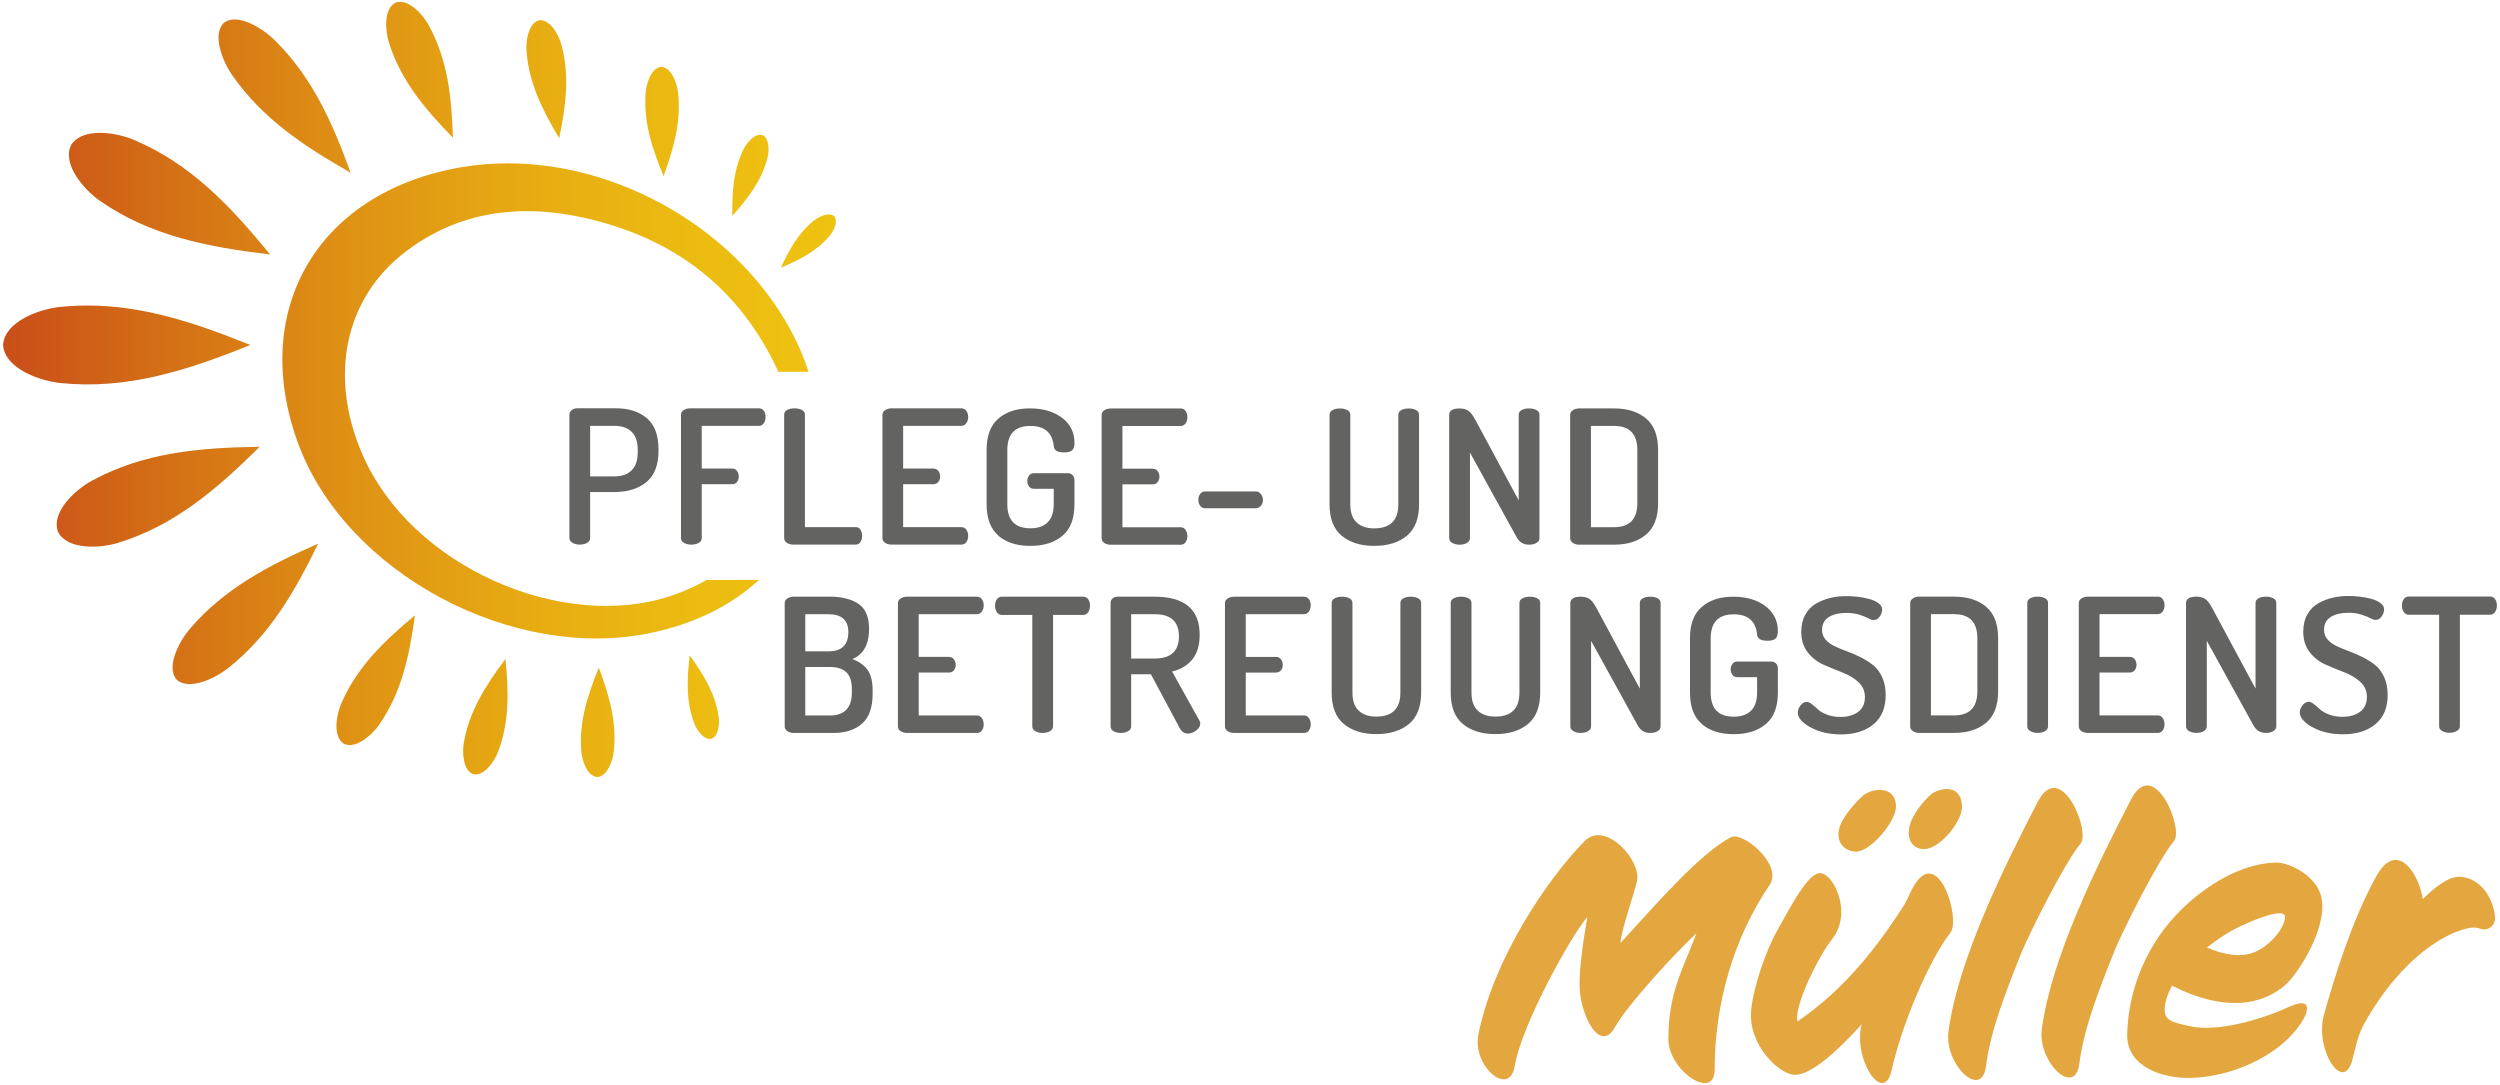 <?xml version="1.0" encoding="UTF-8"?><svg id="Ebene_1" xmlns="http://www.w3.org/2000/svg" xmlns:xlink="http://www.w3.org/1999/xlink" viewBox="0 0 568.35 246.61"><defs><style>.cls-1{clip-path:url(#clippath-1);}.cls-2{fill:url(#Unbenannter_Verlauf);}.cls-3{fill:#636362;}.cls-4{fill:#e4a63f;}.cls-5{clip-path:url(#clippath);}.cls-6{fill:none;}</style><clipPath id="clippath"><path class="cls-6" d="M136.13,151.79s0,0,0-.01v.02c-2.59,6.38-4.52,12.35-3.97,19.02,.17,2.1,1.32,5.62,3.57,5.82,0,0,.02,0,.03,0,0,0,.02,0,.03,0,2.25-.14,3.5-3.62,3.74-5.71,.76-6.66-1-12.68-3.39-19.14v-.02s0,0,0,.01m-21.23-1.98c-4.51,6.04-8.21,11.83-9.47,19.06-.4,2.27-.16,6.32,2.16,7.15,.01,0,.02,0,.03,0,.01,0,.02,0,.03,0,2.42,.48,4.71-2.86,5.54-5.01,2.64-6.84,2.46-13.71,1.71-21.21v-.02s0,0,0,.01c0,0,0,0,0-.01v.02Zm41.89-.85s0,0,0,0v.02c-.64,5.39-.86,10.33,.95,15.3,.57,1.56,2.17,4,3.92,3.69,0,0,.01,0,.02,0,0,0,.01,0,.02,0,1.68-.57,1.91-3.48,1.66-5.12-.81-5.22-3.4-9.44-6.56-13.85v-.02s0,0,0,0m-62.51-9.06c-7.09,5.91-13.15,11.76-16.71,20.01-1.12,2.59-1.99,7.48,.54,9.14,.01,0,.02,.01,.04,.02,.01,0,.02,.01,.03,.02,2.75,1.26,6.43-2.07,8.04-4.4,5.1-7.4,6.84-15.64,8.08-24.79v-.03s0,0,0,.01c0,0,0-.01,0-.02v.03Zm-21.99-16.31c-11.23,4.93-21.17,10.13-29.03,19.22-2.47,2.85-5.59,8.68-3.17,11.64,0,.01,.02,.02,.03,.04,.01,.01,.02,.02,.03,.03,2.87,2.54,8.81-.34,11.76-2.69,9.4-7.49,15.01-17.2,20.39-28.22l.03-.03s-.01,0-.02,0c0,0,0-.01,.01-.02l-.03,.03Zm-13.29-22.03c-13.84,.2-26.4,1.32-38.18,7.74-3.7,2.02-9.19,7.03-7.7,11.48,0,.02,.02,.04,.02,.06,0,.02,.01,.03,.02,.05,2.13,4.18,9.56,3.76,13.59,2.53,12.83-3.92,22.42-12.1,32.25-21.85l.04-.02h-.03s.01-.01,.02-.02l-.04,.02ZM13.75,69.76c-4.74,.48-12.66,3.3-13.04,8.59,0,.02,0,.04,0,.07,0,.02,0,.04,0,.07,.39,5.29,8.31,8.11,13.04,8.59,15.08,1.54,28.65-2.79,43.16-8.65h.05s-.02,0-.03-.01c0,0,.02,0,.03,0h-.05c-12.51-5.04-24.32-8.96-37-8.96-2.03,0-4.08,.1-6.17,.31m171.36-19.68c-3.56,2.82-5.62,6.54-7.58,10.77h-.01s0,0,0,0c0,0,0,0,0,0h.01c4.3-1.81,8.1-3.74,11.04-7.19,.93-1.09,2.07-3.32,1.1-4.5,0,0,0,0-.01-.01,0,0,0,0-.01-.01-.33-.29-.76-.41-1.22-.41-1.14,0-2.51,.72-3.31,1.35m-79.82-12.14c-32.52,5.35-48.63,31.87-37.68,62.41,10.75,29.97,49.26,50.33,80.71,43.45,9.28-2.03,17.42-5.75,24.23-11.97h-11.83c-2.69,1.48-5.5,2.74-8.35,3.68-24.48,8.08-58.84-6.53-70-32.26-7.68-17.71-4.05-35.49,9.9-46.09,12.04-9.15,25.89-10.87,40.26-7.72,20.66,4.53,35.71,16.05,44.42,35.07h6.88c-.63-1.79-1.24-3.54-1.97-5.18-11-24.84-38.9-42.21-66.38-42.21-3.41,0-6.81,.27-10.17,.82m63.71-4.01c-2.32,4.75-2.6,9.69-2.53,15.12v.02s0,0,0,0h0s0,0,0,0c3.6-4.06,6.62-7.99,7.97-13.1,.42-1.6,.5-4.52-1.12-5.27,0,0-.01,0-.02,0,0,0-.01,0-.02,0-.16-.05-.33-.07-.49-.07-1.56,0-3.14,1.98-3.8,3.33m-152.83-1.03s-.02,.04-.03,.06c0,.02-.02,.03-.03,.05-2.02,4.43,3.1,10.2,6.7,12.68,11.46,7.9,24.29,10.41,38.55,12.11l.04,.02s-.01-.01-.02-.02c0,0,.02,0,.03,0l-.04-.02c-9.09-11.12-18.1-20.6-30.92-26.02-2.03-.86-4.96-1.6-7.72-1.6s-5.26,.72-6.57,2.75M150.34,15.2s-.02,0-.03,0c-2.24,.22-3.37,3.74-3.53,5.84-.52,6.68,1.45,12.64,4.07,19v.02s0,0,0-.01c0,0,0,0,0,.01v-.02c2.35-6.46,4.07-12.5,3.28-19.15-.25-2.09-1.52-5.56-3.77-5.69,0,0,0,0,0,0,0,0-.02,0-.03,0m-27.68-10.6s-.02,0-.03,0c0,0-.02,0-.03,0-2.4,.59-3.06,4.59-2.9,6.89,.51,7.32,3.59,13.46,7.44,19.94v.02s0,0,0-.01c0,0,0,0,0,.01v-.02c1.52-7.38,2.42-14.19,.5-21.27-.58-2.16-2.42-5.57-4.77-5.57-.07,0-.15,0-.22,.01m-71.69,.55s-.02,.02-.04,.03c-.01,.01-.02,.02-.04,.03-2.72,2.7-.22,8.81,1.94,11.91,6.88,9.86,16.22,16.06,26.88,22.13l.03,.03s0-.01,0-.02c0,0,.01,0,.02,.01l-.03-.03c-4.2-11.52-8.76-21.77-17.34-30.19-2.09-2.05-5.94-4.62-9.01-4.62-.89,0-1.71,.21-2.4,.71M89.97,.59s-.02,0-.03,.02c-.01,0-.02,0-.04,.01-2.69,1.39-2.33,6.34-1.49,9.04,2.69,8.58,8.11,15.02,14.54,21.64v.03s.01-.01,.01-.02c0,0,0,0,.01,.01v-.03c-.3-9.23-1.17-17.6-5.47-25.5-1.2-2.2-3.95-5.37-6.56-5.37-.33,0-.65,.05-.97,.16"/></clipPath><linearGradient id="Unbenannter_Verlauf" x1="0" y1="247.08" x2="1" y2="247.08" gradientTransform="translate(.71 46870.05) scale(189.34 -189.34)" gradientUnits="userSpaceOnUse"><stop offset="0" stop-color="#ca4e19"/><stop offset=".18" stop-color="#d36d16"/><stop offset=".42" stop-color="#df9214"/><stop offset=".64" stop-color="#e7ac12"/><stop offset=".84" stop-color="#ecbc11"/><stop offset="1" stop-color="#eec211"/></linearGradient><clipPath id="clippath-1"><rect class="cls-6" width="568.35" height="246.61"/></clipPath></defs><g class="cls-5"><rect class="cls-2" x=".71" y=".43" width="189.94" height="176.22"/></g><g class="cls-1"><path class="cls-3" d="M546.47,139.14c.28,.41,.66,.62,1.14,.62h6.9v25.35c0,.45,.23,.81,.69,1.08,.46,.27,1.02,.4,1.67,.4s1.17-.13,1.65-.4,.71-.63,.71-1.08v-25.35h6.86c.47,0,.85-.21,1.13-.62,.28-.41,.42-.92,.42-1.52,0-.54-.13-1.01-.4-1.41-.27-.4-.65-.6-1.16-.6h-18.47c-.51,0-.89,.21-1.16,.62-.27,.41-.4,.89-.4,1.43,0,.57,.14,1.06,.42,1.48m-20.78,26.16c1.91,1.09,4.23,1.63,6.97,1.63,3.05,0,5.51-.76,7.37-2.29,1.85-1.53,2.78-3.75,2.78-6.67,0-1.53-.27-2.88-.8-4.05-.53-1.16-1.22-2.08-2.07-2.75-.85-.67-1.78-1.26-2.8-1.77-1.02-.51-2.05-.96-3.09-1.34-1.04-.38-1.98-.77-2.83-1.17-.85-.4-1.53-.9-2.07-1.51-.53-.61-.8-1.34-.8-2.19,0-1.31,.5-2.28,1.51-2.92,1.01-.64,2.36-.96,4.05-.96,1.1,0,2.07,.14,2.91,.41,.85,.27,1.52,.54,2.03,.81,.5,.27,.91,.4,1.2,.4,.59,0,1.07-.27,1.42-.81,.36-.54,.53-1.08,.53-1.61s-.28-1.01-.84-1.42c-.56-.42-1.28-.74-2.14-.97-.86-.22-1.73-.38-2.6-.48-.88-.1-1.71-.15-2.52-.15-1.28,0-2.49,.13-3.63,.4-1.14,.27-2.23,.7-3.27,1.29-1.04,.59-1.86,1.44-2.47,2.54-.61,1.1-.91,2.4-.91,3.89,0,1.88,.5,3.44,1.49,4.69,.99,1.25,2.2,2.19,3.63,2.81,1.42,.62,2.84,1.21,4.25,1.75,1.41,.54,2.61,1.26,3.61,2.17,.99,.91,1.49,2.05,1.49,3.41,0,1.48-.51,2.6-1.54,3.37-1.02,.77-2.38,1.15-4.07,1.15-1.13,0-2.14-.18-3.05-.54-.91-.36-1.58-.75-2.02-1.17s-.9-.81-1.36-1.17c-.46-.36-.85-.54-1.18-.54-.53,0-1.01,.27-1.42,.81-.42,.54-.62,1.08-.62,1.61,0,1.16,.96,2.28,2.87,3.37m-28.02,.89c.48,.27,1.02,.4,1.65,.4s1.21-.13,1.67-.4c.46-.27,.69-.63,.69-1.08v-19.46l10.64,19.29c.62,1.1,1.56,1.65,2.8,1.65,.65,0,1.21-.13,1.67-.4,.46-.27,.69-.63,.69-1.08v-28.06c0-.48-.23-.84-.69-1.08-.46-.24-1.02-.36-1.67-.36s-1.21,.12-1.67,.36c-.46,.24-.69,.6-.69,1.08v19.46l-9.88-18.36c-.53-.99-1.05-1.66-1.56-2.01-.51-.35-1.17-.53-2-.53-1.57,0-2.36,.5-2.36,1.48v28.02c0,.45,.24,.81,.71,1.08m-24.48,0c.41,.27,.9,.4,1.47,.4h15.85c.5,0,.89-.2,1.16-.59,.27-.39,.4-.85,.4-1.36,0-.57-.14-1.05-.42-1.44-.28-.4-.66-.59-1.14-.59h-13.22v-9.75h6.85c.51,0,.89-.18,1.16-.53,.27-.35,.4-.75,.4-1.21,0-.51-.14-.94-.42-1.29-.28-.35-.66-.53-1.13-.53h-6.85v-9.71h13.22c.47,0,.85-.2,1.14-.59,.28-.39,.42-.88,.42-1.44,0-.51-.13-.96-.4-1.36-.27-.4-.65-.59-1.16-.59h-15.85c-.56,0-1.05,.14-1.47,.4-.42,.27-.62,.63-.62,1.08v28.02c0,.45,.21,.81,.62,1.08m-11.62,0c.48,.27,1.02,.4,1.65,.4s1.21-.13,1.67-.4c.46-.27,.69-.63,.69-1.08v-28.06c0-.48-.23-.84-.69-1.08-.46-.24-1.02-.36-1.67-.36s-1.21,.12-1.67,.36c-.46,.24-.69,.6-.69,1.08v28.06c0,.45,.24,.81,.71,1.08m-22.61-26.6h5.25c3.53,0,5.3,1.82,5.3,5.47v12.08c0,3.65-1.77,5.47-5.3,5.47h-5.25v-23.02Zm-4.12,26.58c.4,.28,.9,.42,1.49,.42h7.88c3.03,0,5.45-.76,7.28-2.29,1.82-1.53,2.74-3.91,2.74-7.16v-12.08c0-3.25-.91-5.64-2.74-7.16-1.82-1.53-4.25-2.29-7.28-2.29h-7.88c-.59,0-1.09,.14-1.49,.42-.4,.28-.6,.62-.6,1.02v28.1c0,.4,.2,.74,.6,1.02m-23.28-.87c1.91,1.09,4.24,1.63,6.96,1.63,3.06,0,5.51-.76,7.37-2.29,1.85-1.53,2.78-3.75,2.78-6.67,0-1.53-.27-2.88-.8-4.05-.53-1.16-1.22-2.08-2.07-2.75-.85-.67-1.78-1.26-2.8-1.77-1.02-.51-2.06-.96-3.09-1.34-1.04-.38-1.98-.77-2.83-1.17-.85-.4-1.54-.9-2.07-1.51-.53-.61-.8-1.34-.8-2.19,0-1.31,.5-2.28,1.51-2.92,1.01-.64,2.36-.96,4.05-.96,1.1,0,2.07,.14,2.92,.41,.85,.27,1.52,.54,2.02,.81,.5,.27,.9,.4,1.2,.4,.59,0,1.07-.27,1.43-.81,.36-.54,.53-1.08,.53-1.61s-.28-1.01-.85-1.42c-.56-.42-1.28-.74-2.14-.97-.86-.22-1.73-.38-2.6-.48-.88-.1-1.71-.15-2.52-.15-1.28,0-2.48,.13-3.63,.4-1.14,.27-2.23,.7-3.27,1.29-1.04,.59-1.86,1.44-2.47,2.54-.61,1.1-.91,2.4-.91,3.89,0,1.88,.5,3.44,1.49,4.69,.99,1.25,2.2,2.19,3.63,2.81,1.43,.62,2.84,1.21,4.25,1.75,1.41,.54,2.61,1.26,3.61,2.17,.99,.91,1.49,2.05,1.49,3.41,0,1.48-.51,2.6-1.54,3.37-1.02,.77-2.38,1.15-4.07,1.15-1.13,0-2.14-.18-3.05-.54-.9-.36-1.58-.75-2.02-1.17s-.9-.81-1.36-1.17c-.46-.36-.85-.54-1.18-.54-.53,0-1.01,.27-1.42,.81-.42,.54-.62,1.08-.62,1.61,0,1.16,.96,2.28,2.87,3.37m-24.68-.74c1.81,1.53,4.23,2.29,7.26,2.29s5.45-.76,7.28-2.29c1.82-1.53,2.74-3.91,2.74-7.16v-5.55c0-.42-.14-.78-.42-1.08-.28-.3-.66-.44-1.14-.44h-7.65c-.48,0-.85,.18-1.11,.54-.27,.36-.4,.77-.4,1.22,0,.5,.13,.93,.4,1.28,.27,.35,.64,.52,1.11,.52h4.49v3.49c0,1.85-.46,3.22-1.38,4.13-.92,.91-2.23,1.36-3.92,1.36-3.5,0-5.25-1.82-5.25-5.47v-12.33c0-3.65,1.75-5.47,5.25-5.47,3.2,0,4.97,1.51,5.3,4.53,.03,.99,.82,1.48,2.36,1.48,.83,0,1.43-.15,1.8-.47,.37-.31,.56-.88,.56-1.7,0-2.37-.94-4.27-2.83-5.7-1.88-1.43-4.32-2.14-7.32-2.14s-5.31,.76-7.12,2.29-2.71,3.91-2.71,7.16v12.33c0,3.25,.9,5.64,2.71,7.16m-29.2,1.63c.47,.27,1.02,.4,1.65,.4s1.21-.13,1.67-.4c.46-.27,.69-.63,.69-1.08v-19.46l10.64,19.29c.62,1.1,1.56,1.65,2.8,1.65,.65,0,1.21-.13,1.67-.4,.46-.27,.69-.63,.69-1.08v-28.06c0-.48-.23-.84-.69-1.08-.46-.24-1.02-.36-1.67-.36s-1.21,.12-1.67,.36c-.46,.24-.69,.6-.69,1.08v19.46l-9.88-18.36c-.53-.99-1.05-1.66-1.56-2.01-.51-.35-1.17-.53-2-.53-1.57,0-2.36,.5-2.36,1.48v28.02c0,.45,.24,.81,.71,1.08m-25.12-1.63c1.85,1.53,4.31,2.29,7.37,2.29s5.56-.76,7.41-2.29c1.85-1.53,2.78-3.91,2.78-7.16v-20.35c0-.48-.23-.84-.69-1.08-.46-.24-1.02-.36-1.67-.36s-1.21,.12-1.67,.36c-.46,.24-.69,.6-.69,1.08v20.35c0,3.64-1.82,5.47-5.47,5.47-1.72,0-3.06-.45-4.01-1.36-.95-.9-1.42-2.27-1.42-4.11v-20.35c0-.48-.23-.84-.69-1.08-.46-.24-1.02-.36-1.67-.36s-1.21,.12-1.67,.36c-.46,.24-.69,.6-.69,1.08v20.35c0,3.25,.93,5.64,2.78,7.16m-27.06,0c1.85,1.53,4.31,2.29,7.37,2.29s5.56-.76,7.41-2.29c1.85-1.53,2.78-3.91,2.78-7.16v-20.35c0-.48-.23-.84-.69-1.08-.46-.24-1.02-.36-1.67-.36s-1.21,.12-1.67,.36c-.46,.24-.69,.6-.69,1.08v20.35c0,3.64-1.82,5.47-5.47,5.47-1.72,0-3.06-.45-4.01-1.36-.95-.9-1.42-2.27-1.42-4.11v-20.35c0-.48-.23-.84-.69-1.08-.46-.24-1.02-.36-1.67-.36s-1.21,.12-1.67,.36c-.46,.24-.69,.6-.69,1.08v20.35c0,3.25,.93,5.64,2.78,7.16m-26.42,1.63c.42,.27,.9,.4,1.47,.4h15.85c.5,0,.89-.2,1.16-.59,.27-.39,.4-.85,.4-1.36,0-.57-.14-1.05-.42-1.44-.28-.4-.66-.59-1.13-.59h-13.22v-9.75h6.85c.5,0,.89-.18,1.16-.53,.27-.35,.4-.75,.4-1.21,0-.51-.14-.94-.42-1.29-.28-.35-.66-.53-1.14-.53h-6.85v-9.71h13.22c.47,0,.85-.2,1.13-.59,.28-.39,.42-.88,.42-1.44,0-.51-.13-.96-.4-1.36-.27-.4-.65-.59-1.16-.59h-15.85c-.56,0-1.05,.14-1.47,.4-.42,.27-.62,.63-.62,1.08v28.02c0,.45,.21,.81,.62,1.08m-21.94-26.6h5.34c3.68,0,5.52,1.68,5.52,5.04s-1.84,5.04-5.52,5.04h-5.34v-10.09Zm-3.98,26.6c.46,.27,1,.4,1.62,.4s1.21-.14,1.67-.4,.69-.63,.69-1.08v-11.86h4.49l6.5,12.16c.47,.88,1.1,1.32,1.87,1.32,.68,0,1.33-.24,1.94-.72,.61-.48,.91-1.01,.91-1.57,0-.23-.06-.44-.18-.64l-6.23-11.18c1.93-.45,3.46-1.36,4.58-2.72,1.13-1.36,1.69-3.24,1.69-5.64,0-5.76-3.41-8.65-10.24-8.65h-8.46c-.44,0-.82,.14-1.11,.42-.3,.28-.44,.62-.44,1.02v28.06c0,.45,.23,.81,.69,1.08m-26.53-27.05c.28,.41,.66,.62,1.14,.62h6.9v25.35c0,.45,.23,.81,.69,1.08,.46,.27,1.02,.4,1.67,.4s1.17-.13,1.65-.4c.47-.27,.71-.63,.71-1.08v-25.35h6.85c.47,0,.85-.21,1.13-.62,.28-.41,.42-.92,.42-1.52,0-.54-.13-1.01-.4-1.41-.27-.4-.65-.6-1.16-.6h-18.47c-.51,0-.89,.21-1.16,.62-.27,.41-.4,.89-.4,1.43,0,.57,.14,1.06,.42,1.48m-21.88,27.05c.42,.27,.9,.4,1.47,.4h15.85c.5,0,.89-.2,1.16-.59,.27-.39,.4-.85,.4-1.36,0-.57-.14-1.05-.42-1.44-.28-.4-.66-.59-1.13-.59h-13.22v-9.75h6.85c.51,0,.89-.18,1.16-.53,.27-.35,.4-.75,.4-1.21,0-.51-.14-.94-.42-1.29-.28-.35-.66-.53-1.14-.53h-6.85v-9.71h13.22c.47,0,.85-.2,1.13-.59,.28-.39,.42-.88,.42-1.44,0-.51-.13-.96-.4-1.36-.27-.4-.65-.59-1.16-.59h-15.85c-.56,0-1.05,.14-1.47,.4-.42,.27-.62,.63-.62,1.08v28.02c0,.45,.21,.81,.62,1.08m-21.68-26.6h5.21c3.06,0,4.58,1.36,4.58,4.07,0,2.91-1.5,4.37-4.49,4.37h-5.3v-8.43Zm0,12h5.56c1.66,0,2.92,.4,3.76,1.19,.85,.79,1.27,2.09,1.27,3.9v.68c0,3.5-1.68,5.26-5.03,5.26h-5.56v-11.02Zm-4.09,14.58c.38,.28,.89,.42,1.51,.42h9.04c2.7,0,4.85-.71,6.45-2.12,1.6-1.41,2.4-3.67,2.4-6.78v-.81c0-2.03-.39-3.58-1.16-4.64-.77-1.06-1.91-1.87-3.43-2.44,2.52-1.07,3.78-3.36,3.78-6.87,0-2.74-.82-4.65-2.45-5.72s-3.81-1.61-6.54-1.61h-8.1c-.56,0-1.05,.14-1.47,.4-.42,.27-.62,.63-.62,1.08v28.06c0,.4,.19,.74,.58,1.02"/><path class="cls-3" d="M361.68,96.83h5.25c3.53,0,5.3,1.82,5.3,5.47v12.08c0,3.65-1.76,5.47-5.3,5.47h-5.25v-23.02Zm-4.12,26.58c.4,.28,.9,.42,1.49,.42h7.88c3.03,0,5.45-.76,7.28-2.29,1.83-1.53,2.74-3.91,2.74-7.16v-12.08c0-3.25-.91-5.64-2.74-7.16-1.82-1.53-4.25-2.29-7.28-2.29h-7.88c-.59,0-1.09,.14-1.49,.42-.4,.28-.6,.62-.6,1.02v28.1c0,.4,.2,.74,.6,1.02m-27.39,.02c.48,.27,1.02,.4,1.65,.4s1.21-.13,1.67-.4c.46-.27,.69-.63,.69-1.08v-19.46l10.64,19.29c.62,1.1,1.56,1.65,2.8,1.65,.65,0,1.21-.13,1.67-.4,.46-.27,.69-.63,.69-1.08v-28.06c0-.48-.23-.84-.69-1.08-.46-.24-1.02-.36-1.67-.36s-1.21,.12-1.67,.36c-.46,.24-.69,.6-.69,1.08v19.46l-9.88-18.35c-.53-.99-1.05-1.66-1.56-2.01-.51-.35-1.17-.53-2-.53-1.57,0-2.36,.49-2.36,1.48v28.02c0,.45,.24,.81,.71,1.08m-25.12-1.63c1.85,1.53,4.31,2.29,7.37,2.29s5.56-.76,7.41-2.29c1.85-1.53,2.78-3.91,2.78-7.16v-20.35c0-.48-.23-.84-.69-1.08-.46-.24-1.02-.36-1.67-.36s-1.21,.12-1.67,.36c-.46,.24-.69,.6-.69,1.08v20.35c0,3.65-1.82,5.47-5.47,5.47-1.72,0-3.06-.45-4.01-1.36-.95-.9-1.43-2.27-1.43-4.11v-20.35c0-.48-.23-.84-.69-1.08-.46-.24-1.02-.36-1.67-.36s-1.21,.12-1.67,.36c-.46,.24-.69,.6-.69,1.08v20.35c0,3.25,.93,5.64,2.78,7.16m-31.09-6.27h11.57c.42,0,.79-.18,1.11-.54,.33-.36,.49-.81,.49-1.35,0-.51-.16-.96-.49-1.35-.33-.39-.7-.58-1.11-.58h-11.57c-.45,0-.81,.19-1.09,.56-.28,.37-.42,.83-.42,1.37s.14,.99,.42,1.35c.28,.36,.64,.54,1.09,.54m-22.88,7.9c.41,.27,.9,.4,1.47,.4h15.85c.5,0,.89-.2,1.16-.59,.27-.4,.4-.85,.4-1.36,0-.57-.14-1.04-.42-1.44-.28-.4-.66-.59-1.13-.59h-13.22v-9.75h6.85c.51,0,.89-.18,1.16-.53,.27-.35,.4-.76,.4-1.21,0-.51-.14-.94-.42-1.29-.28-.35-.66-.53-1.14-.53h-6.85v-9.71h13.22c.47,0,.85-.2,1.13-.59,.28-.4,.42-.88,.42-1.44,0-.51-.13-.96-.4-1.36-.27-.4-.65-.59-1.16-.59h-15.85c-.56,0-1.05,.13-1.47,.4-.42,.27-.62,.63-.62,1.08v28.02c0,.45,.21,.81,.62,1.08m-24.08-1.63c1.81,1.53,4.23,2.29,7.26,2.29s5.45-.76,7.28-2.29c1.83-1.53,2.74-3.91,2.74-7.16v-5.55c0-.42-.14-.79-.42-1.08-.28-.3-.66-.45-1.14-.45h-7.65c-.47,0-.85,.18-1.11,.54-.27,.36-.4,.77-.4,1.21,0,.5,.13,.93,.4,1.28s.64,.52,1.11,.52h4.5v3.49c0,1.85-.46,3.22-1.38,4.13-.92,.91-2.23,1.36-3.92,1.36-3.5,0-5.25-1.82-5.25-5.47v-12.33c0-3.65,1.75-5.47,5.25-5.47,3.2,0,4.97,1.51,5.3,4.54,.03,.99,.82,1.48,2.36,1.48,.83,0,1.43-.15,1.8-.47,.37-.31,.56-.88,.56-1.7,0-2.37-.94-4.27-2.83-5.7-1.89-1.43-4.32-2.14-7.32-2.14s-5.31,.76-7.12,2.29-2.71,3.91-2.71,7.16v12.33c0,3.25,.9,5.64,2.71,7.16m-25.77,1.63c.41,.27,.9,.4,1.47,.4h15.84c.5,0,.89-.2,1.16-.59,.27-.4,.4-.85,.4-1.36,0-.57-.14-1.04-.42-1.44-.28-.4-.66-.59-1.14-.59h-13.22v-9.75h6.85c.5,0,.89-.18,1.16-.53,.27-.35,.4-.76,.4-1.21,0-.51-.14-.94-.42-1.29-.28-.35-.66-.53-1.14-.53h-6.85v-9.71h13.22c.48,0,.85-.2,1.14-.59,.28-.4,.42-.88,.42-1.44,0-.51-.13-.96-.4-1.36-.27-.4-.65-.59-1.16-.59h-15.84c-.56,0-1.05,.13-1.47,.4-.42,.27-.62,.63-.62,1.08v28.02c0,.45,.21,.81,.62,1.08m-22.34,0c.42,.27,.9,.4,1.47,.4h14.2c.45,0,.79-.2,1.05-.59,.25-.4,.38-.86,.38-1.4s-.13-1-.38-1.4c-.25-.4-.6-.59-1.05-.59h-11.57v-25.56c0-.48-.23-.84-.69-1.08-.46-.24-1.02-.36-1.67-.36s-1.21,.12-1.67,.36c-.46,.24-.69,.6-.69,1.08v28.06c0,.45,.21,.81,.62,1.08m-23.37,.02c.47,.25,1.02,.38,1.65,.38s1.21-.13,1.67-.38c.46-.25,.69-.62,.69-1.1v-12.25h6.9c.5,0,.88-.18,1.13-.53,.25-.35,.38-.76,.38-1.21,0-.51-.13-.94-.4-1.29-.27-.35-.64-.53-1.11-.53h-6.9v-9.71h13c.47,0,.85-.2,1.11-.59,.27-.4,.4-.88,.4-1.44s-.13-1-.38-1.38c-.25-.38-.63-.57-1.14-.57h-15.62c-.56,0-1.05,.13-1.47,.4-.42,.27-.62,.63-.62,1.08v28.02c0,.48,.24,.85,.71,1.1m-21.36-26.62h5.52c1.69,0,3,.45,3.92,1.36,.92,.9,1.38,2.27,1.38,4.11v.51c0,1.84-.46,3.21-1.38,4.13-.92,.92-2.23,1.38-3.92,1.38h-5.52v-11.49Zm-4.01,26.6c.47,.27,1.02,.4,1.65,.4s1.21-.13,1.67-.4c.46-.27,.69-.63,.69-1.08v-10.47h5.52c3.03,0,5.45-.76,7.28-2.27,1.82-1.51,2.74-3.88,2.74-7.1v-.34c0-3.22-.88-5.58-2.65-7.08-1.77-1.5-4.13-2.25-7.1-2.25h-8.68c-.53,0-.97,.14-1.31,.42-.34,.28-.51,.62-.51,1.02v28.06c0,.45,.24,.81,.71,1.08"/><path class="cls-4" d="M567.2,208.01c-1.15-6.99-6.22-9.44-9.59-8.47-1.68,.53-4.06,2.12-6.82,4.86-.79-5.55-5.77-13.74-10.55-5.21-5.48,9.83-9.49,22.85-11.93,31.56-2.14,7.81,4.43,18.05,6.48,10.17,.66-2.44,1.15-5.36,2.61-8.06,8.87-15.9,19.47-21.26,24.37-21.95,1.93-.29,2.61,.9,4.04,.14,.56-.34,1.67-1.01,1.37-3.02m-39.78-5.17c-1.64-4.08-6.96-6.84-10.11-6.76-7.5,.2-15.62,4.93-21.6,10.9-7.16,7.13-11.82,17.18-12.1,28.17-.13,7.35,8.01,10.04,14.39,9.88,9.12-.24,16.92-4.24,21.27-8.07,5.52-4.91,7.7-11.02,1.4-8.19-6.14,2.83-16.31,6-22.97,4.48-3.9-.95-6.08-1.13-5.46-4.86,.2-1.46,.81-2.93,1.58-4.32,11.7,5.91,20.14,4.56,25.59-.02,3.32-2.83,10.68-14.65,8-21.2m-7.92,5.86c-.48,3.08-3.95,6.48-6.82,7.69-3.27,1.38-7.17,.59-10.93-1.01,1.82-1.42,3.64-2.68,5.39-3.69,1.99-1.18,12.91-6.31,12.35-2.99m-25.24-17.51c2.35-2.73-4.55-19.58-9.77-9.43-7.45,14.41-18.12,35.84-20.27,52.2-.93,7.53,7.51,15.47,8.52,7.93,1-7.94,4.25-16.34,7.97-25.64,1.67-4.24,10.03-20.93,13.55-25.06m-21.22,.56c2.35-2.73-4.55-19.58-9.77-9.43-7.46,14.4-18.12,35.84-20.27,52.2-.93,7.53,7.51,15.47,8.52,7.93,1-7.94,4.26-16.34,7.97-25.64,1.67-4.24,10.03-20.93,13.55-25.06m-26.95-8.5c-.22-5.4-5.43-4.06-7.09-2.64-1.58,1.33-4.16,4.47-4.82,7.07-.87,3.74,1.19,5.38,3.37,5.32,3.63-.1,8.63-6.36,8.55-9.75m-15.02-.01c-.21-5.08-5.75-3.89-7.41-2.47-1.5,1.25-4.95,5.05-5.53,7.65-.79,3.57,1.83,5.2,3.93,5.15,3.39-.09,9.1-7.02,9.01-10.33m12.38,28.74c2.42-3.05-2.97-20.91-8.74-9.86-.62,1.15-1.07,2.45-1.84,3.68-9.93,15.6-18.23,22.2-24.18,26.39-.97-3.2,4.7-14.74,7.83-18.69,5-6.35-.08-15.58-2.98-15.02-2.65,.47-6.04,6.86-9.74,13.5-2.31,4.26-5.17,12.33-5.67,17.75-.68,7.85,6.52,14.69,10.07,14.59,3.47-.09,9-4.76,15.04-11.46l-.07,.32c-1.73,7.88,5.07,18.03,6.89,10.16,2.31-10.4,8.47-25.01,13.39-31.35m-41.14-10.79c3.19-4.69-6.14-12.27-8.76-10.91-7.09,3.74-16.88,15.06-25.13,24.07,.17-2.91,3.1-11.14,3.75-13.99,1.17-4.71-7.15-13.94-11.87-9.22-8.65,8.78-20.85,27.03-24.2,44.15-1.35,7.06,7.07,14.19,8.26,7.13,1.53-9.33,12.71-29.56,16.55-34.02-1.26,7.22-2.14,13.94-1.64,17.64,.9,6.44,4.86,12.95,7.95,7.38,2.85-5.16,14.24-17.41,18.5-21.31-3.32,8.73-6.35,13.49-6.4,23.99-.05,7.27,10.46,14.26,10.52,7.07,.01-14.94,4.23-29.82,12.47-41.99"/></g></svg>